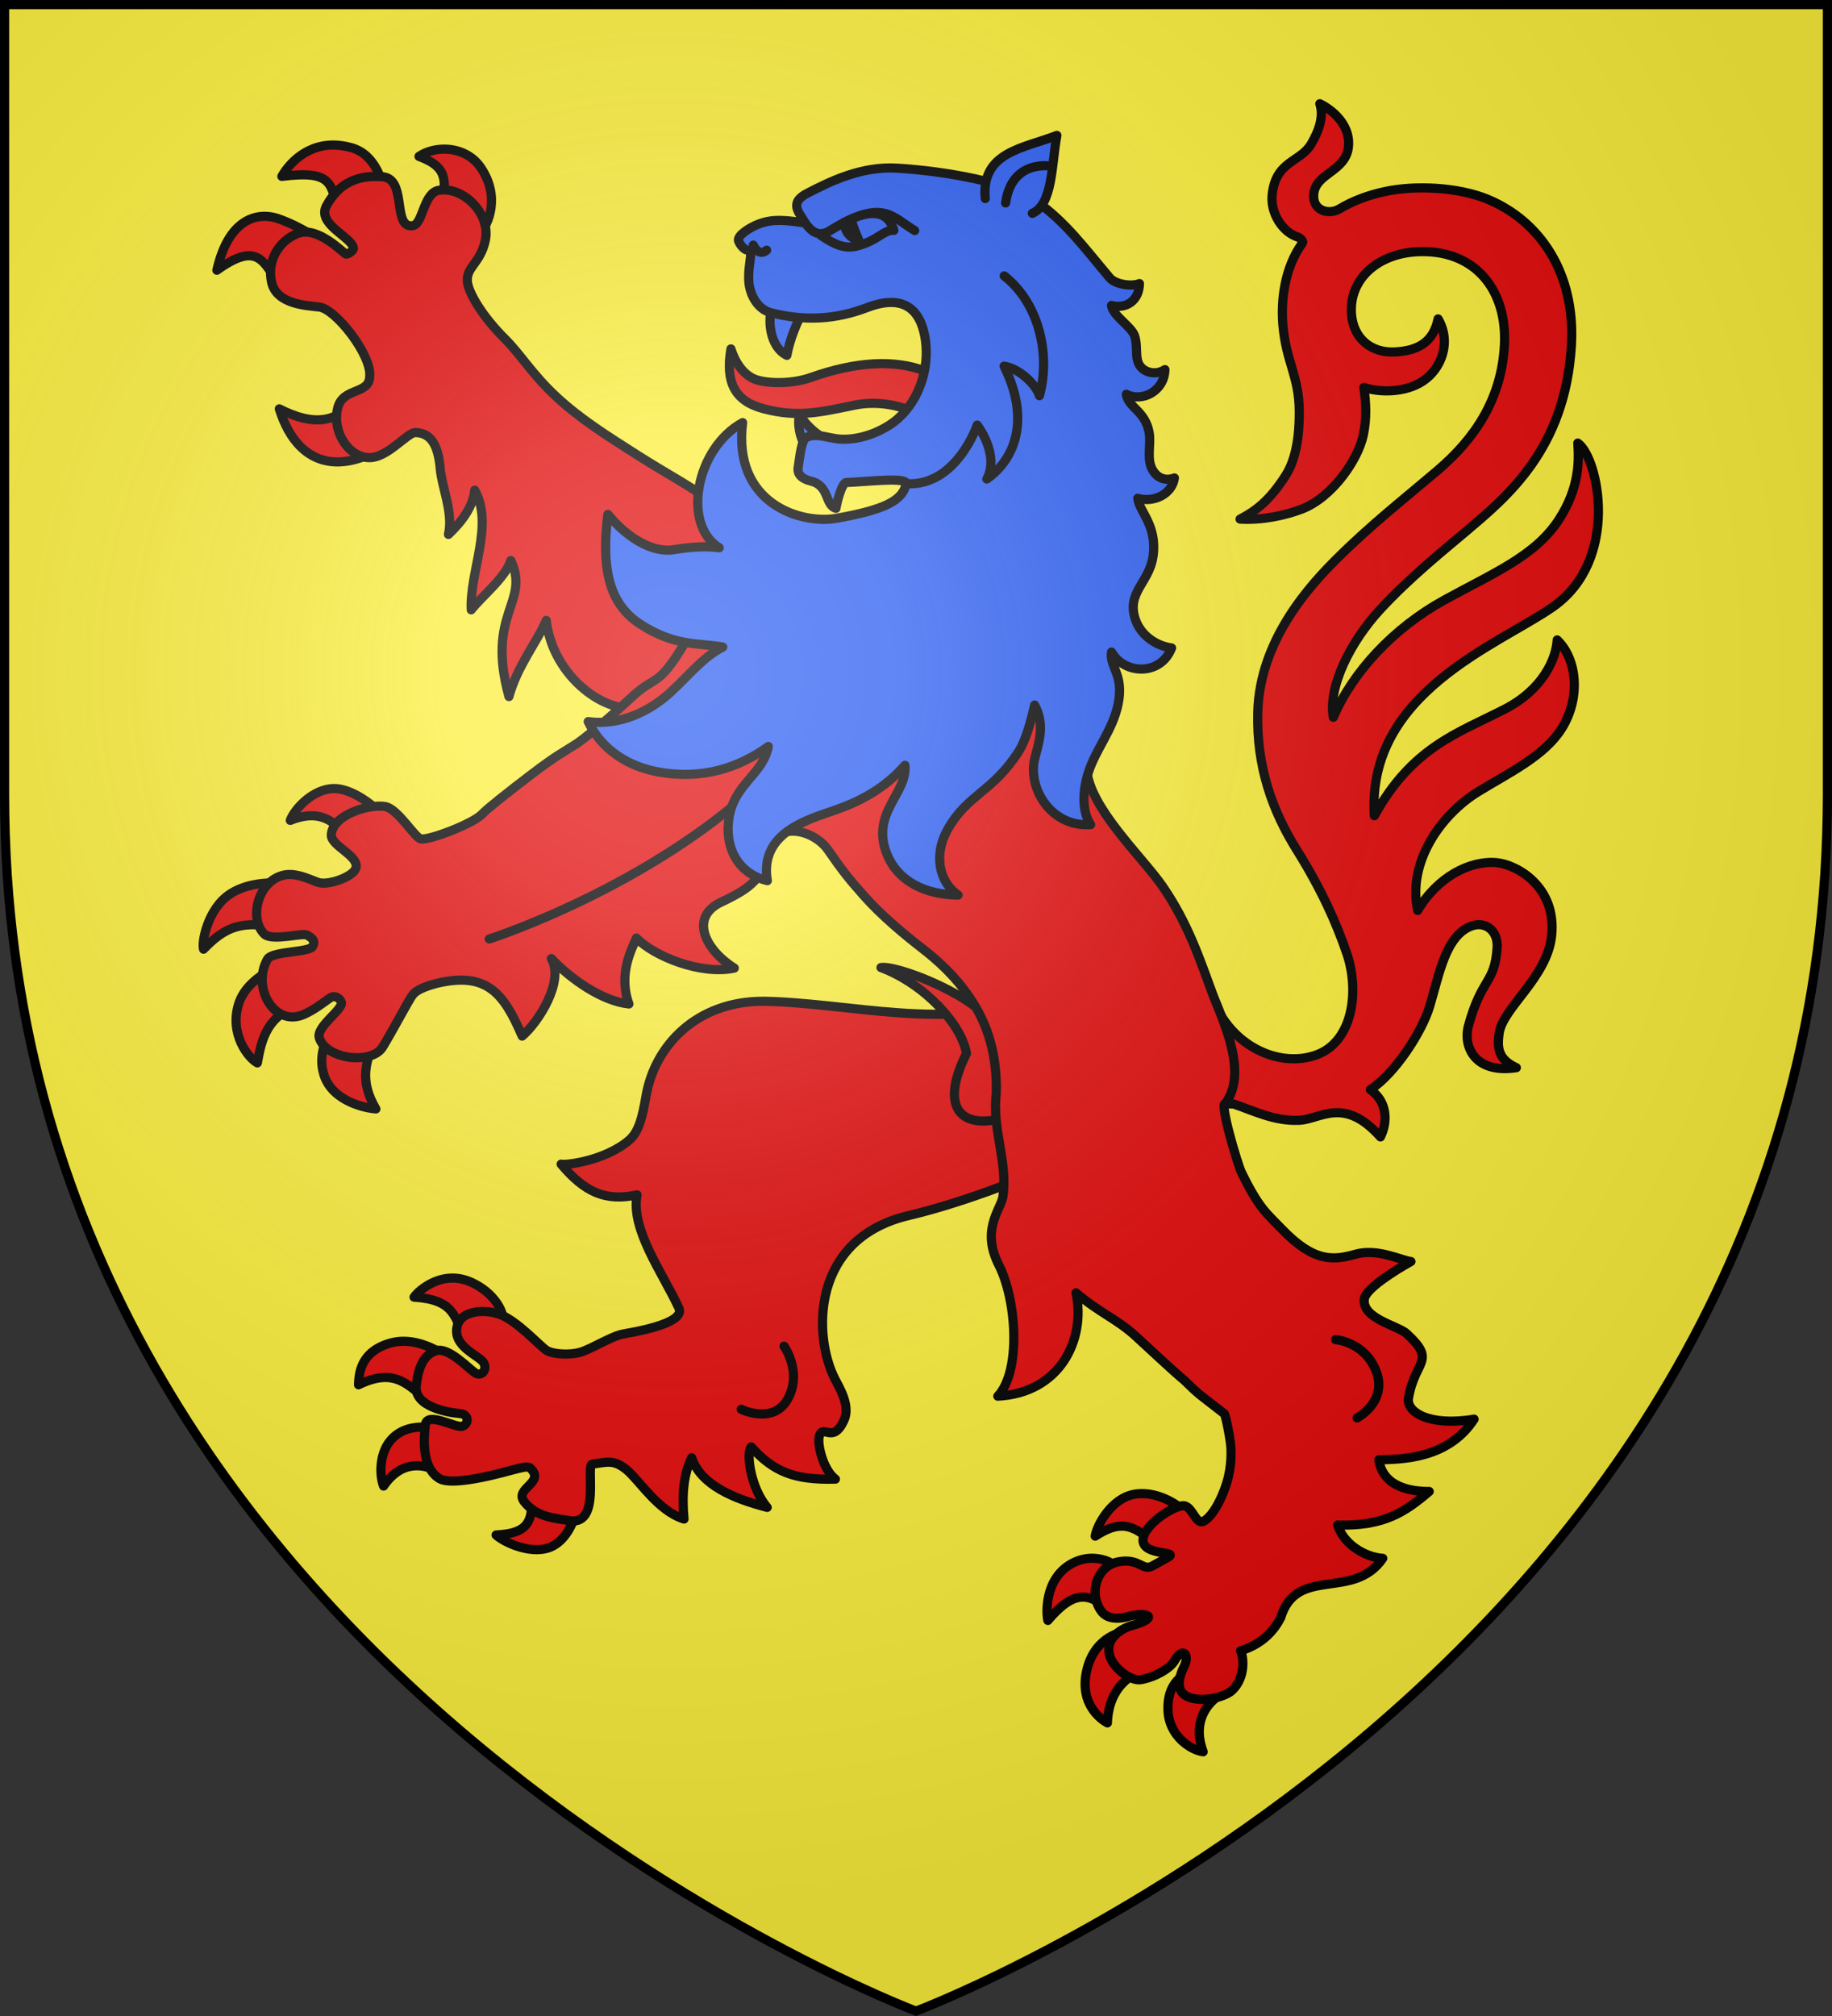 <?xml version="1.0" encoding="UTF-8" standalone="no"?><svg height="660" viewBox="-300 -300 600 660" width="600" xmlns="http://www.w3.org/2000/svg" xmlns:xlink="http://www.w3.org/1999/xlink"><rect x="-300" y="-300" width="600" height="660" fill="#333333" stroke="none"/><radialGradient id="a" cx="-80" cy="-80" gradientUnits="userSpaceOnUse" r="405"><stop offset="0" stop-color="#fff" stop-opacity=".31"/><stop offset=".19" stop-color="#fff" stop-opacity=".25"/><stop offset=".6" stop-color="#6b6b6b" stop-opacity=".125"/><stop offset="1" stop-opacity=".125"/></radialGradient><path d="m-298.5-298.5h597v258.543c0 286.248-298.5 398.457-298.5 398.457s-298.5-112.209-298.5-398.457z" fill="#fcef3c"/><g stroke="#000" stroke-linecap="round" stroke-linejoin="round" stroke-width="3"><g fill="#e20909"><g fill-rule="evenodd"><path d="m-190.691-41.842c-6.672.061-12.817 6.552-14.241 10.419 7.206-2.861 12.14-1.53 16.321 2.85l10.689-7.516s-5.693-4.973-11.427-5.688c-.448-.056-.897-.068-1.341-.064zm-20.064 30.876c-3.63.02-9.339.628-13.982 3.71-7.278 4.832-9.31 15.806-8.601 18.007 7.168-7.446 12.588-9.651 25.874-6.862l.306-14.674s-1.42-.193-3.598-.181zm3.359 26.792s-11.662 3.725-14.489 12.976c-3.014 9.867 3.276 17.641 6.175 19.17 1.286-6.904 2.808-16.797 16.362-19.523zm17.051 18.832c-2.076 4.023-5.871 10.057-3.546 17.279 2.832 8.797 13.883 10.894 17 11.108-5.381-9.179-3.668-15.583.673-24.463zm264.738 154.32c-.987-.021-1.977.042-2.997.23-7.429 1.371-12.187 10.138-12.705 13.693 7.182-4.611 12.004-4.958 19.676 2.964 2.448-2.878 6.096-6.835 9.764-10.836-.968-1.21-6.826-5.906-13.738-6.051zm-16.067 21.178c-2.192-.107-4.693.32-7.216 1.681-9.404 5.075-8.395 17.154-7.915 18.665 8.343-9.866 13.897-9.788 21.02-1.947l1.427-15.562c-.831-1.03-3.663-2.66-7.316-2.838zm9.839 24.024s-9.435 1.145-12.185 12.424c-2.747 11.267 4.734 16.389 6.707 17.444.299-8.661 4.603-15.874 14.923-18.154zm21.073 13.011c-2.265 1.636-6.935 4.063-6.723 12.499.228 9.073 8.098 13.441 11.529 13.81-3.168-8.494-.086-14.788 5.472-18.635zm-241.087-128.777c-6.992.028-11.969 5.232-12.55 6.249 12.845.841 13.454 5.896 16.905 14.891 4.897-3.558 9.22-6.609 12.05-8.245.248-2.076-2.848-8.201-10.122-11.486-2.224-1.004-4.326-1.416-6.284-1.409zm-15.658 20.7c-1.427-.027-2.881.111-4.347.502-10.726 2.857-10.569 11.025-10.722 13.742 11.876-5.774 16.24.001 23.118 5.706l5.777-14.934c-2.12-1.48-7.64-4.897-13.825-5.016zm14.821 29.779s-9.398-3.866-16.267.051c-7.406 4.222-6.835 14.158-5.43 17.57 6.295-9.212 14.528-7.44 20.677-3.111zm26.357 19.111c1.934 12.074-2.857 14.006-11.2 14.524 2.831 2.598 12.313 6.924 18.591 3.609 6.898-3.642 8.655-14.452 7.969-14.727zm-64.466-440.519c-9.878-.059-15.418 7.505-16.893 10.261 17.61-2.219 15.958 2.899 18.926 13.415l15.382-5.995c-1.242-5.519-3.436-14.482-11.485-16.8-2.13-.613-4.101-.87-5.931-.881zm36.994 1.352c-3.317-.148-6.591.722-8.973 2.37 6.815 2.626 10.533 5.641 6.811 16.927l12.81 8.989c3.347-3.849 6.984-12.749.677-22.174-2.7-4.034-7.06-5.922-11.325-6.113zm-58.854 22.001c-5.891-.325-13.051 3.291-16.314 17.631 15.637-11.203 15.419-.03 22.917 7.624l10.814-17.403s-5.788-4.327-13.59-7.085c-1.16-.41-2.468-.692-3.827-.767zm30.45 57.962c-6.686 10.234-15.275 10.684-26.317 5.05 6.612 21.022 22.784 21.21 37.726 9.917z"/><path d="m125.47 66.77c7.014-.296 14.594-8.059 26.635 5.433 2.505-5.051 2.254-11.566-3.304-15.475 8.179-5.308 16.959-19.015 19.426-27.241 3.214-10.718 5.247-23.246 13.751-26.347 4.512-1.645 8.735 1.597 8.347 7.143-.843 12.038-5.016 9.449-9.439 25.7-1.661 6.102 1.618 15.675 15.735 13.562-5.976-2.757-6.291-6.399-5.646-11.213 1.12-8.357 15.662-18.143 17.183-31.871 1.789-16.147-11.405-23.413-17.952-24.037-8.766-.836-19.448 4.683-25.904 15.634-3.411-15.948 7.747-31.46 19.845-38.879 10.137-6.216 21.651-11.657 27.292-20.613 6.361-10.097 5.081-22.802-1.444-29.061-.333 6.039-4.563 16.183-17.228 22.677-15.374 7.883-30.238 12.407-42.653 34.872-2.605-40.193 40.499-55.859 58.407-68.303 22.227-15.444 14.967-49.098 8.221-53.692.391 5.636.624 14.459-6.092 24.894-7.768 12.07-21.349 17.542-37.738 26.559-16.298 8.967-29.829 23.293-36.246 38.326-1.769-10.146 5.745-24.843 15.209-35.135 9.803-10.66 21.513-20.005 28.173-25.651 13.265-11.245 32.589-26.809 34.595-60.939 1.415-24.003-10.529-40.812-27.275-47.827-9.821-4.114-24.218-4.731-34.132-2.507-4.974 1.115-9.933 2.831-14.589 5.629-3.278 1.97-8.935.758-8.366-4.963.67-6.742 10.297-7.239 11.323-15.14.846-6.518-4.109-11.758-9.352-14.35 1.312 3.993-.111 8.625-2.862 13.245-3.586 6.022-11.706 5.381-12.764 16.776-.524 5.699 3.277 12.125 8.671 13.72.639.391 1.712 1.253 1.256 1.878-5.953 8.169-7.029 18.976-6.426 26.471 1.007 12.516 5.336 16.927 5.392 28.518.018 3.613.013 14.03-4.334 20.897-5.358 8.465-9.944 11.819-15.05 14.486 7.204.452 14.905-1.219 20.295-3.311 9.963-3.866 18.418-16.174 20.099-24.333 1.119-5.433.867-10.512.153-15.46 4.877 1.65 13.37 1.885 19.311-2.051 6.101-4.041 9.479-12.772 4.992-20.387-1.55 7.717-6.707 10.516-14.449 10.823-7.368.292-13.257-4.31-13.9-12.311-.948-11.793 9.079-20.385 22.861-20.548 18.258-.217 28.177 13.19 27.209 30.732-.971 17.584-9.68 30.527-21.993 40.992-10.579 8.992-21.711 17.726-32.719 28.653-8.586 8.522-25.5 26.589-26.067 50.543-.421 17.751 4.743 32.105 12.822 45.038 8.079 12.933 12.864 23.707 16.31 33.736 4.142 12.054 2.201 28.504-9.474 33.117-12.093 4.778-28.51-2.461-34.337-18.238-2.073 11.528-4.9 35.374 6.774 34.48 7.069 2.434 13.436 5.683 21.449 5.345z"/><path d="m-50.054 27.796c-21.944-.009-35.548 14.642-38.36 30.989-1.207 7.016-2.348 11.817-5.628 14.579-8.046 6.774-20.979 8.207-22.184 7.756 7.728 9.207 14.564 12.29 24.872 10.054-2.147 11.335 8.281 25.395 13.668 37.002 1.819 3.919-7.319 6.681-18.302 8.566-3.574.614-10.584 5.015-14.019 5.973-3.557.992-8.929.646-10.992-.629-2.132-1.318-9.826-9.99-15.67-11.91-5.439-1.786-12.248-.762-13.513 3.667-2.015 7.068 7.383 9.895 8.636 12.394 1.212 2.417-.872 4.351-2.634 3.337-2.091-1.203-8.83-8.69-12.995-7.368-3.138.997-5.723 3.812-6.513 11.608-.67 6.609 10.144 8.627 14.233 8.939 3.329.254 2.896 3.55.889 4.176-2.158.674-11.589-4.975-12.125-.497-.536 4.478-1.238 14.238 4.679 17.664 4.652 2.693 22.14-2.421 24.143-2.926 2.385-.601 4.714-1.301 5.49-.584 5.275 4.878-5.517 6.619-1.863 11.148 3.883 4.812 9.496 5.255 14.672 6.108 10.635 1.752 5.24-18.4 7.591-18.523 5.075-.705 7.062-1.481 11.153 1.821 4.091 3.302 10.237 13.511 18.85 16.173-.751-7.806-.133-14.826 2.505-20.072 2.992 8.959 13.776 13.398 24.728 16.252-5.481-6.406-6.979-18.029-5.225-19.802 7.199 8.019 13.969 10.938 27.568 10.549-4.048-3.006-6.118-11.779-5.224-14.246 1.372-3.785 4.339 2.806 7.985-4.885 2.299-4.848-1.41-10.692-2.947-13.713-7.048-13.856-8.114-45.94 24.441-53.516 17.706-4.12 44.462-14.407 46.778-17.32 18.459-23.213 1.418-42.826-8.106-54.081-24.094 11.497-58.889 1.704-86.584 1.317z"/><path d="m-155.804-146.401c.514 5.868 4.308 14.34 2.677 21.363 4.228-3.998 8.11-9.049 8.59-14.498 6.392 11.247-1.75 26.938-1.131 39.182 3.269-4.245 11.192-10.497 12.974-16.148 6.428 13.907-8.23 17.055-.616 44.55 2.649-9.927 9.377-18.137 12.206-24.944 2.17 18.897 20.326 31.374 30.558 28.243 23.46 30.589 51.71 18.679 50.346-14.594 0 0-22.176-49.052-27.91-53.285-6.227-4.596-14.149-8.745-23.184-14.511-10.197-6.508-18.566-11.734-26.474-19.048s-11.714-13.877-16.893-19.013c-7.291-7.231-12.134-15.261-12.289-18.989-.19-4.562 4.229-5.785 5.868-13.031 1.95-8.621-6.911-17.867-15.152-16.585-4.698.73-5.203 9.473-7.739 11.232-.598.415-1.314.558-2.233.289-4.818-1.409-.853-15.411-8.638-15.965s-13.989 1.814-18.197 9.448c-3.383 6.137 8.341 10.323 8.782 13.929.099.808-1.6 1.98-2.423 1.96-.543-.013-8.923-9.048-15.48-6.862-5.109 1.703-10.651 7.692-8.903 15.999 1.511 7.183 11.021 7.695 15.587 8.183 5.414.579 17.519 16.032 16.542 22.994-.299 5.612-8.639 3.403-10.394 9.838-2.25 8.252 4.206 17.499 11.468 16.4 5.434-.822 11.269-7.896 13.74-8.127 5.99-.033 7.748 5.476 8.318 11.991z"/><path d="m-11.466 16.761c14.298 5.371 26.427 18.614 27.996 28.131-8.239 16.422-2.804 23.765 8.972 21.8 9.61-1.599 9.626-9.271 7.095-18.122-2.258-7.897-5.695-13.232-13.011-18.88-9.553-7.376-26.944-13.651-31.051-12.928z"/><path d="m119.43 229.613c5.259-17.263 23.818-5.382 33.448-19.446-5.851-.38-12.836-4.617-14.794-10.903 15.263.456 22.155-4.326 30-10.988-6.146.036-15.215-1.497-16.502-10.371 7.349-.146 22.741-.209 31.2-13.307-14.924 2.491-22.185-2.465-21.497-6.751 2.033-12.668 9.438-11.987-.607-21.256-2.822-2.604-14.81-4.929-13.833-11.378.518-3.421 10.427-9.547 15.254-12.213-3.091-.34-10.927-4.413-18.082-2.415-7.154 1.998-13.531 2.888-24.216-8.239-4.913-5.138-7.333-6.495-13.221-18.545-1.184-2.422-7.322-22.887-5.271-22.513 6.992-9.581.476-24.364-3.976-35.357-4.335-11.727-8.171-23.575-16.642-35.853-6.506-9.431-23.844-25.551-24.775-38.175-1.217-16.363-1.527-33.83-.515-42.341 2.772-23.321 3.749-27.751-18.34-35.258-13.058-4.438-58.416-16.083-79.887 7.668-10.97 12.136-22.779 11.322-32.321 27.528-9.542 16.206-9.758 11.049-18.022 18.782-8.264 7.733-15.747 13.734-18.114 15.268-4.734 3.068-6.401 3.681-14.367 9.732-7.965 6.051-15.079 11.706-16.407 13.19-2.655 2.969-16.87 8.55-20.038 8.188-1.955-.223-7.519-9.824-11.693-10.6-5.231-.973-17.55 2.716-17.695 9.363-.078 3.561 9.495 6.941 7.981 10.933-1.031 2.717-8.571 5.407-11.916 4.637-1.912-.44-7.429-3.646-11.958-2.43-8.463 2.272-11.044 14.492-6.028 19.253 2.55 2.42 12.474-.55 13.965.317 1.689.983 2.771 1.756 1.865 3.666-.983 2.072-13.268 1.519-14.818 4.218-5.276 9.19 2.233 22.293 11.839 18.117 3.227-1.403 6.312-3.757 8.472-5.327 1.917-1.393 3.701.355 3.895 1.407.441 2.393-8.42 7.989-7.234 11.619 2.28 6.982 17.121 8.803 20.73 2.974 2.8-4.523 8.499-15.251 9.571-16.707.536-.728 1.368-2.36 8.008-4.136 16.567-3.987 22.099 3.226 28.117 17.235 5.393-4.556 13.902-18.012 9.551-25.38 6.157 6.512 16.517 13.93 25.421 14.862-3.586-9.878 1.034-18.194 2.458-21.577 5.689 5.899 21.053 12.183 32.052 9.834-9.461-5.923-14.859-16.621-4.266-21.614 10.593-4.993 13.293-7.871 15.725-17.252 2.432-9.381 14.614-6.444 19.237.182s6.475 9.074 11.839 15.11c5.771 6.494 13.533 12.882 18.608 16.809 5.736 4.438 11.073 9.299 15.892 16.316 6.174 8.988 9.082 19.159 8.759 31.527-1.408 11.917 3.912 22.455 2.128 34.065-1.07 4.409-7.037 10.791-1.271 22.092s7.385 34.645-.348 42.908c20.372-1.017 28.87-18.527 25.615-33.828 7.774 6.604 13.069 8.365 19.377 14.04 2.389 2.15 13.217 12.318 15.924 14.445 5.518 5.39 4.771 4.449 13.288 11.105.611 1.204 2.162 9.428 2.155 11.547-.002.613.336 5.513-1.404 11.139-1.539 4.978-4.39 10.55-7.314 12.354-3.009 1.857-3.852-5.509-7.315-4.915-4.582.785-13.909 7.654-12.665 12.073 1.21 4.299 11.895 2.677 7.96 4.854l-5.032 2.784c-3.093 1.711-4.108-2.466-10.653-1.457-8.044 1.24-10.201 11.168-5.807 16.545 2.891 3.538 9.074 1.304 9.074 1.304 6.869-1.585 9.226.882.561 3.13 0 0-8.363 2.341-7.318 8.972.712 4.522 6.973 9.3 10.382 8.723 4.523-.765 9.589-3.63 11.063-6.205 2.764-4.83 5.051-1.927 3.106 1.917-1.105 2.184-3.009 6.849.102 9.213 3.791 2.881 12.891 1.236 15.729-1.51 4.346-4.205 3.719-10.928 2.656-12.851 7.206-2.224 11.032-6.709 13.16-10.844z"/></g><path d="m-139.757 7.404s58.323-18.648 95.399-57.94m181.806 189.118s9.467.664 13.224 10.268c3.918 10.014-6.21 15.348-6.21 15.348m-187.687-23.498s5.915 8.246 1.425 16.933c-4.683 9.059-15.437 3.742-15.437 3.742"/><path d="m23.045-156.017c-7.775-1.951-15.276-3.82-21.447-7.757-5.748-3.668-14.417-5.055-21.437-3.634-11.292 2.286-18.588 4.238-30.062 1.228-9.662-2.534-12.543-8.873-10.712-19.589 2.015 6.242 5.423 9.257 8.681 10.196 4.191 1.209 11.674 1.22 17.524-.857 30.286-10.754 50.1-1.694 57.452 20.413z" fill-rule="evenodd"/></g><g fill="#2b5df2" fill-rule="evenodd"><path d="m-47.212-198.961c-1.243 2.999-1.036 12.33 4.921 15.295.944-5.298 3.519-11.434 5.432-14.565zm9.045 34.636c-.757 3.257.171 7.401 1.667 9.94l7.171-1.647c-3.654-2.004-6.904-4.972-8.838-8.293z"/><path d="m57.191-30.032c-3.011-4.506-2.548-11.306-.793-16.913 2.393-7.646 7.961-13.885 9.762-22.37 2.098-9.926-2.909-12.324-2.126-17.217 4.14 7.37 16.078 7.934 19.669-1.334-5.311-.751-10.11-4.279-11.822-9.252-3.083-8.957 4.522-12.053 5.751-20.729 1.452-10.235-4.614-14.694-5.002-19.027 5.089 1.553 11.268-1.302 12.005-6.653-2.702 1.002-5.472.305-7.176-2.671-2.044-3.569-.407-8.267-1.094-12.146-1.275-7.204-6.78-8.088-7.486-12.574 5.366 2.715 12.513-1.19 12.643-8.077-1.989 1.291-4.568 1.464-6.71.129-3.853-2.401-1.798-7.005-3.235-11.224-1.041-3.055-7.196-6.579-7.539-9.917 4.638 1.263 9.059-1.459 9.141-7.16-2.417 1.075-7.889.294-9.698-1.846-8.467-10.017-14.425-18.306-24.406-25.354-8.092-5.714-29.01-9.606-45.221-10.58-11.947-.717-22.095 4.447-29.424 8.203-6.388 3.274-2.401 6.589-.741 9.716-5.461-.672-10.125-1.609-15.29.4-2.98 1.159-6.866 3.687-6.551 5.363.182.969 2.303 4.118 4.115 2.966-.117 3.757-.865 5.891-.753 9.79.147 5.127 3.08 9.823 7.254 10.886 11.067 2.821 21.223 2.241 31.418-1.651 13.803-5.269 18.15 2.544 19.251 10.971 1.11 8.496-1.685 19.022-9.329 25.607-3.968 3.418-11.248 6.792-18.327 6.476-3.974-.177-7.81-2.155-11.293-.628-1.776.779-2.237 6.623-2.772 9.823-.417 2.497 1.502 3.869 4.155 4.513 6.149 1.494 4.555 7.913 8.223 8.935.245-1.678 1.875-8.422 3.385-8.466 6.07-.175 20.02-1.901 19.589.393-1.087 5.77-7.684 8.598-22.68 11.311-11.633 2.105-34.139-4.668-30.865-31.316-15.211 8.301-20.037 33.288-7.668 40.978-4.45-.607-9.372-.271-14.762.613-8.009 1.313-16.541-5.186-21.706-11.532-2.382 18.971 1.03 29.709 10.612 35.933 11.387 7.397 19.3 6.092 27.024 7.484-6.496 3.303-11.168 9.368-17.115 14.816-6.682 6.12-16.351 11.016-26.968 9.599 4.442 9.155 13.003 14.778 23.433 16.564 14.073 2.413 25.791-1.405 35.562-8.421-1.673 9.018-10.988 12.176-12.829 23.076-1.645 9.74 2.728 18.513 12.511 20.854-2.64-15.624 13.047-19.922 22.313-23.15 8.769-3.055 16.412-7.378 22.758-14.614.903 9.234-11.423 15.606-5.857 29.189 3.743 9.134 13.073 13.203 23.259 13.288-6.49-4.449-7.96-13.524-3.383-21.565 6.573-11.547 14.673-12.089 23.257-25.503 2.277-3.559 3.894-9.476 5.197-15.137 3.49 6.463 1.354 12.288.056 17.418-2.438 9.637 5.181 22.6 18.281 21.732z"/><path d="m22.684-235.003c-1.466-15.313 12.688-16.451 23.451-20.667-1.766 9.76-1.333 22.56-8.028 25.504"/></g><path d="m44.49-245.562s-13.089-2.636-15.148 12.007m-82.641 13.806s1.661 3.925 4.378 1.66m12.609-8.94c4.506 6.433 7.887 2.521 11.774.414 14.152-7.673 17.047-2.134 24.107 2.085m-2.805 82.881c16.462 1.043 23.288-19.198 23.288-19.198s7.448 9.731 3.143 17.665c9.24-6.493 14.315-19.465 5.646-36.944 5.373.821 10.699 6.447 11.581 9.675 3.496-12.603.435-29.835-11.533-39.226" fill="none"/><path d="m-31.103-222.891c4.394 2.917 7.692 4.495 11.852 3.414 6.708-1.744 8.897-5.464 11.993-5.103-2.578-8.483-10.915-5.564-17.28-2.034-2.845 1.578-4.674 2.853-6.565 3.723z" fill="#2b5df2"/><path d="m-20.841-227.994c-.556.333.897 3.778 2.129 6.676-1.113-.058-4.364-1.656-4.648-4.998.78-2.156 2.519-1.678 2.519-1.678z" fill="#e20909" fill-rule="evenodd"/></g><path d="m-298.5-298.5h597v258.543c0 286.248-298.5 398.457-298.5 398.457s-298.5-112.209-298.5-398.457z" fill="url(#a)"/><path d="m-298.5-298.5h597v258.503c0 286.203-298.5 398.394-298.5 398.394s-298.5-112.191-298.5-398.395z" fill="none" stroke="#000" stroke-width="3"/></svg>